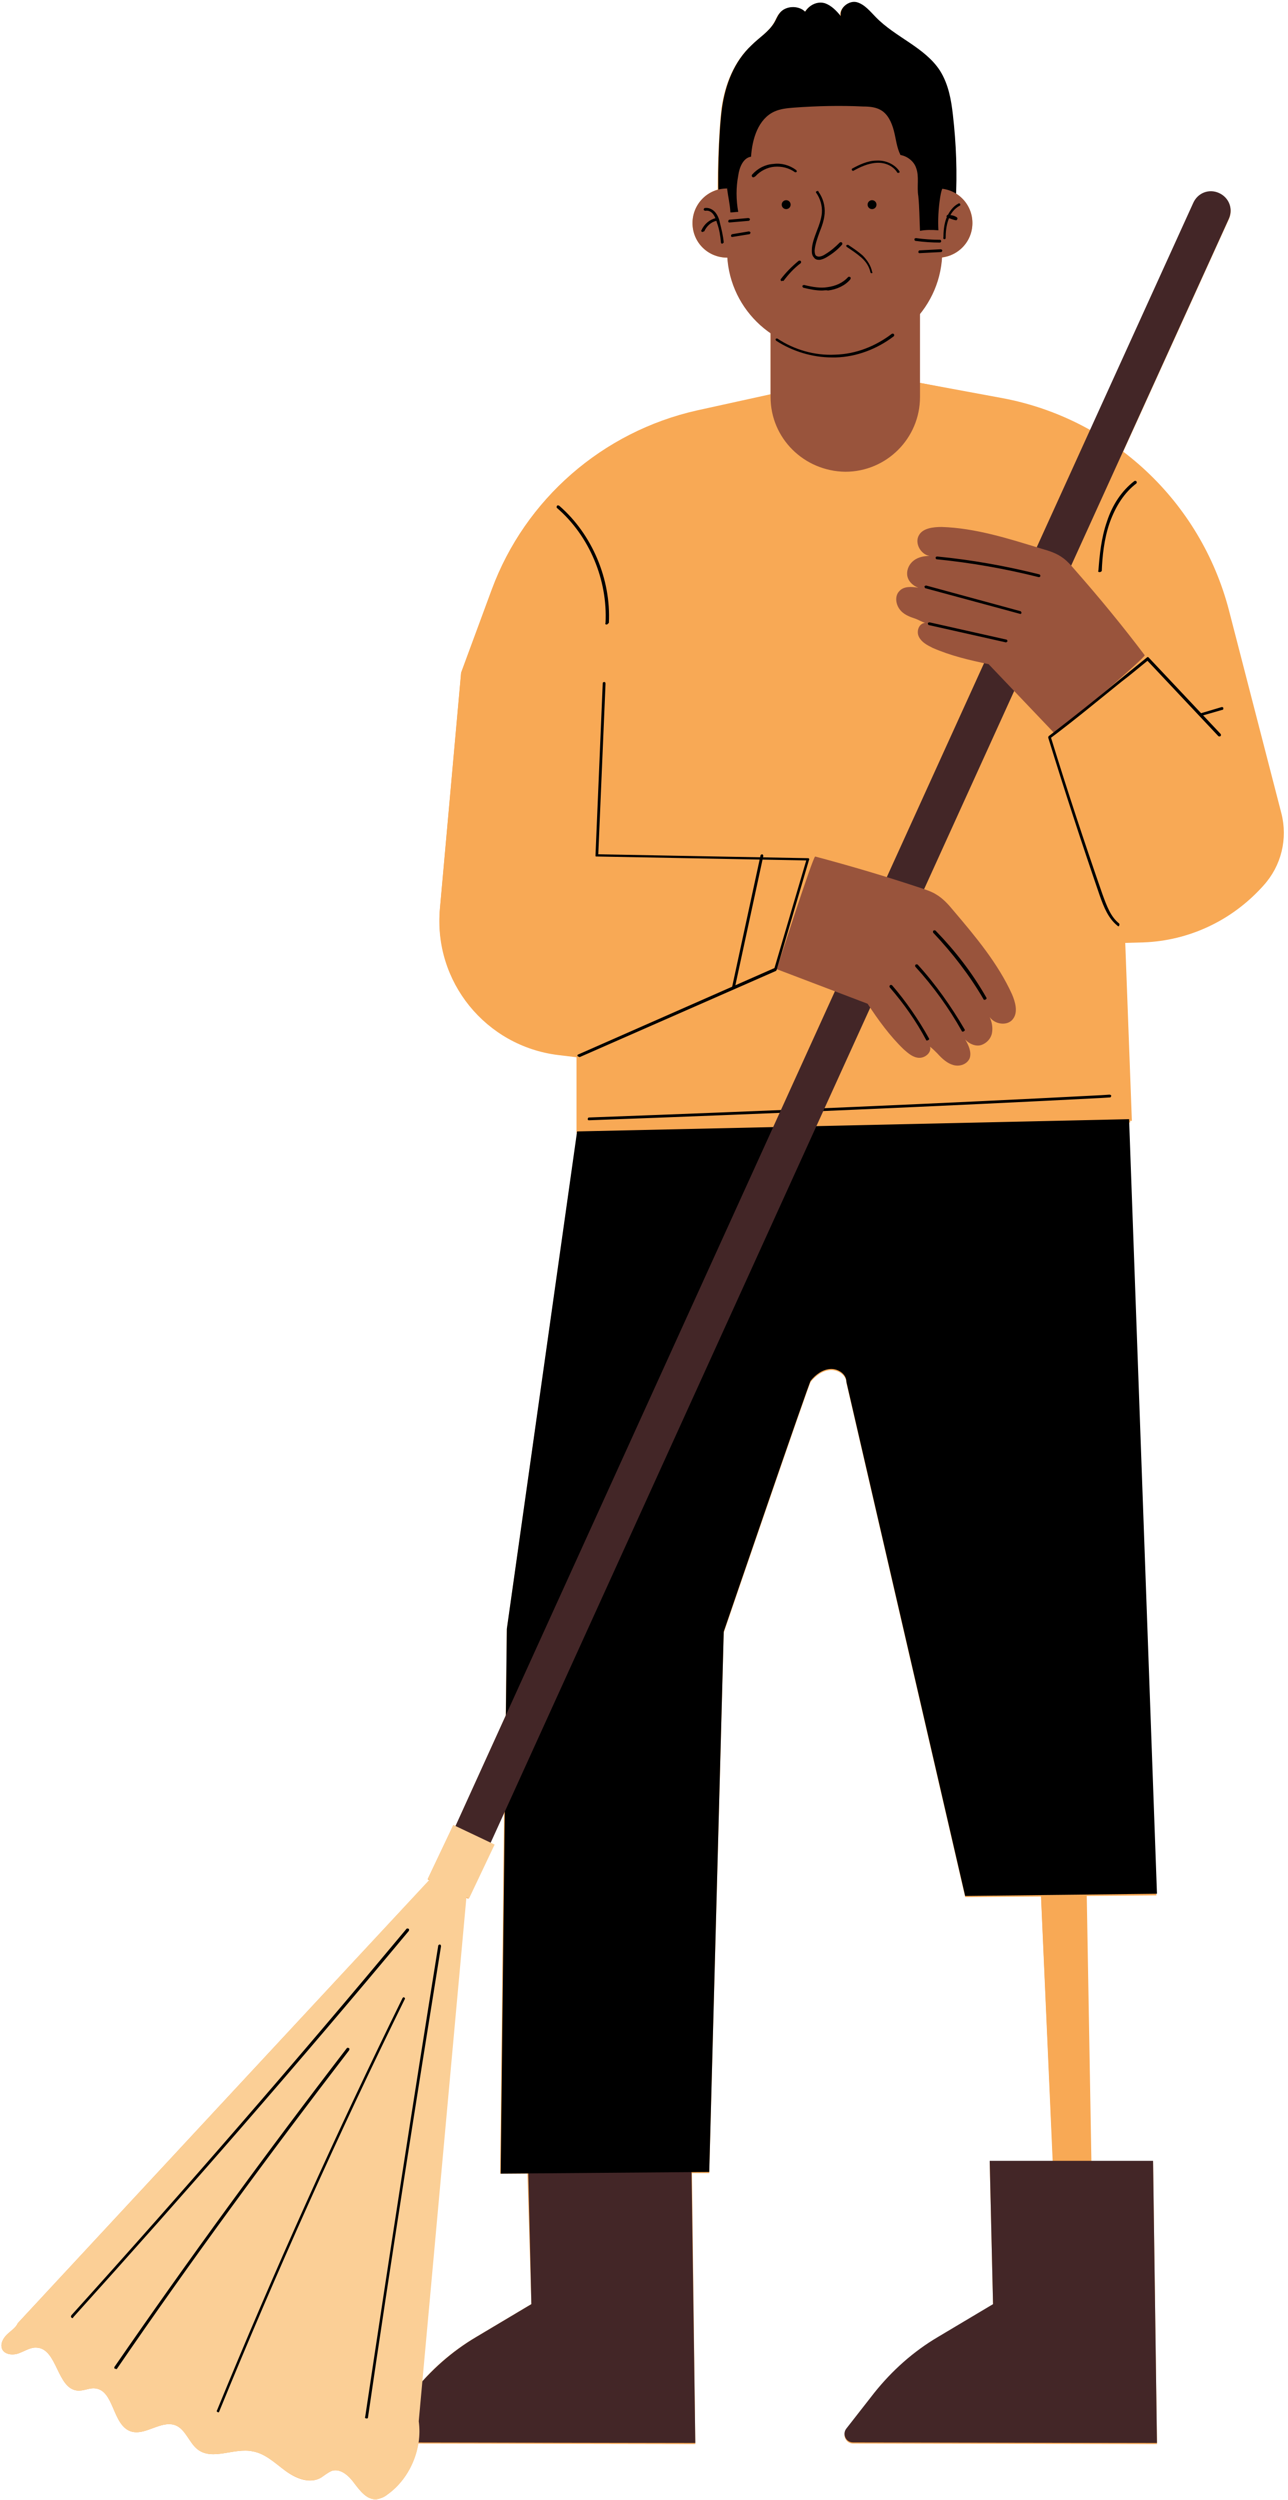 <?xml version="1.0" encoding="UTF-8"?><svg xmlns="http://www.w3.org/2000/svg" xmlns:xlink="http://www.w3.org/1999/xlink" height="448.3" preserveAspectRatio="xMidYMid meet" version="1.0" viewBox="-0.2 -0.4 231.0 448.3" width="231.0" zoomAndPan="magnify"><g id="change1_3"><path d="M229.5,145.5l-9.4-36.4c-3-11.6-9.8-21.5-18.9-28.4l19-41.8c0.8-1.8,0-3.8-1.8-4.6c-1.8-0.8-3.8,0-4.6,1.8 l-18.5,40.8c-4.8-2.7-10.1-4.6-15.7-5.7L165,68.3c-0.1,0-0.2,0-0.3,0V55.9c2.2-2.8,3.7-6.3,3.9-10.1c3.1-0.3,5.6-3,5.6-6.2v0 c0-2.3-1.2-4.2-3-5.3c0.2-4.7,0-9.4-0.6-14c-0.3-2.7-0.8-5.5-2.3-7.9c-2.7-4.2-8-6-11.5-9.6c-1-1-2-2.3-3.4-2.7 c-1.4-0.4-3.2,1-2.9,2.5c-0.8-1-1.7-1.9-2.8-2.3c-1.2-0.4-2.7,0.1-3.6,1.5c-1.2-1.2-3.6-1.1-4.6,0.3c-0.4,0.5-0.6,1.1-0.9,1.6 c-1,1.7-2.7,2.7-4.1,4.1c-3.1,2.9-4.7,7-5.3,11.2c-0.4,3.3-0.7,9.9-0.7,14.6c-2.6,0.8-4.5,3.2-4.5,6v0c0,3.5,2.8,6.2,6.2,6.2h0.1 c0.4,5.6,3.3,10.5,7.7,13.5v11l-13.2,2.9C107.9,77,94,89.1,88,105.4l-5.5,14.9l-3.8,42.3c-1.2,13,8.2,24.6,21.2,26.2l3.3,0.4v13.6 l0.1,0l-12.6,89l-0.2,15.5l-9,19.8l-0.4-0.2l-4.6,9.7l0.3,0.2C72.5,341.3,3,416.2,3,416.2c-0.4,0.9-1.3,1.4-2,2.1 c-0.7,0.7-1.2,1.7-0.8,2.6c0.5,1,2,1.1,3,0.7c1.1-0.4,2.1-1.1,3.2-1c3.7,0.2,3.6,7.4,7.3,7.7c1.1,0.1,2.1-0.5,3.1-0.4 c3.5,0.3,3.1,6.5,6.4,7.7c2.6,0.9,5.4-2,8-1.1c1.9,0.7,2.5,3.2,4.1,4.4c2.7,2,6.5-0.4,9.8,0.3c2.3,0.4,4,2.1,5.9,3.5 s4.4,2.4,6.4,1.2c0.6-0.4,1.2-0.9,1.9-1.2c1.6-0.5,3.1,0.9,4.1,2.3c1,1.3,2.2,2.9,3.9,2.8c0.7-0.1,1.4-0.4,1.9-0.8 c3-2.1,5-5.5,5.6-9.2l49.7,0.1l-0.6-48.6l3.1,0l2.6-96.9c0,0,15.5-45.3,15.6-45c0.9-1.1,2.1-2,3.5-2.1s2.9,0.9,2.9,2.3l21.3,92.2 l13.6-0.1l2.1,47.6l-11.3,0l0.6,25.7l-9.9,5.9c-4.4,2.6-8.2,6-11.4,10l-5,6.4c-0.8,1-0.1,2.5,1.2,2.5l54.5,0.1l-0.7-50.6l-11.2,0 l-0.9-47.7l12.7-0.1l-5-138.6l0.3,0l-1.2-32.2l3.6-0.1c8.1-0.3,15.8-3.9,21.2-9.9v0C229.5,154.9,230.7,150.1,229.5,145.5z M95.1,412.8l-9.9,5.9c-3.7,2.2-7,4.9-9.8,8.1l7.9-86.9l0.5,0.2l4.6-9.7l-0.7-0.3l2.5-5.5l-0.7,64.8l4.9,0L95.1,412.8z" fill="#F8A955"/></g><g><g id="change1_1"><path d="M186.3 334.9L188.8 390.6 195.6 390.5 194.6 333.5z" fill="#F8A955"/></g><g id="change2_1"><path d="M94.5,387.1l0.6,25.7l-9.9,5.9c-4.4,2.6-8.2,6-11.4,10l-5,6.4c-0.8,1-0.1,2.5,1.2,2.5l54.5,0.1l-0.7-50.6 L94.5,387.1z" fill="#432627"/></g><g id="change2_2"><path d="M177.3,387.1l0.6,25.7l-9.9,5.9c-4.4,2.6-8.2,6-11.4,10l-5,6.4c-0.8,1-0.1,2.5,1.2,2.5l54.5,0.1l-0.7-50.6 L177.3,387.1z" fill="#432627"/></g><g id="change3_10"><path d="M171.2,35.9c0.3-5.2,0.1-10.5-0.5-15.7c-0.3-2.7-0.8-5.5-2.3-7.9c-2.7-4.2-8-6-11.5-9.6c-1-1-2-2.3-3.4-2.7s-3.2,1-2.9,2.5 c-0.8-1-1.7-1.9-2.8-2.3c-1.2-0.4-2.7,0.1-3.6,1.5c-1.2-1.2-3.6-1.1-4.6,0.3c-0.4,0.5-0.6,1.1-0.9,1.6c-1,1.7-2.7,2.7-4.1,4.1 c-3.1,2.9-4.7,7-5.3,11.2s-0.9,13.9-0.5,18.1" fill="inherit"/></g><g id="change1_2"><path d="M124.8,73.3l21.2-4.7c6.2-1.4,12.7-1.5,19-0.3l14.6,2.7c19.7,3.7,35.5,18.5,40.6,38l9.4,36.4 c1.2,4.6,0,9.5-3.2,13l0,0c-5.4,6-13.1,9.6-21.2,9.9l-3.6,0.1l1.2,32.2l-99.6,2.1v-13.6l-3.3-0.4c-13-1.6-22.3-13.2-21.2-26.2 l3.8-42.3l5.5-14.9C94,89.1,107.9,77,124.8,73.3z" fill="#F8A955"/></g><g id="change4_1"><path d="M138,70.8V44.4h26.8v26.4c0,7.4-6,13.4-13.4,13.4h0C144,84.1,138,78.2,138,70.8z" fill="#99543C"/></g><g id="change4_2"><path d="M130.2,44.6V26.1c0-5.8,4.7-10.5,10.5-10.5h18.4c5.3,0,9.7,4.3,9.7,9.7v19.3c0,10-8.1,18-18,18h-2.4 C138.3,62.6,130.2,54.5,130.2,44.6z" fill="#99543C"/></g><g id="change3_34"><path d="M105.4,200.5c-0.1,0-0.2-0.1-0.2-0.2c0-0.1,0.1-0.3,0.2-0.3c32.9-1.2,63-2.5,91.9-4l1.5-0.1c0.1,0,0.3,0.1,0.3,0.2 s-0.1,0.3-0.2,0.3l-1.6,0.1C168.3,198,138.3,199.3,105.4,200.5C105.4,200.5,105.4,200.5,105.4,200.5z" fill="inherit"/></g><g id="change4_3"><path d="M166.2,45.9V33.4h1.8c3.5,0,6.2,2.8,6.2,6.2v0c0,3.5-2.8,6.2-6.2,6.2H166.2z" fill="#99543C"/></g><g id="change4_4"><path d="M132,45.9V33.4h-1.8c-3.5,0-6.2,2.8-6.2,6.2v0c0,3.5,2.8,6.2,6.2,6.2H132z" fill="#99543C"/></g><g id="change3_11"><path d="M103.3,202.5l-12.6,89.2l-1.1,97.7l37.4-0.3l2.6-96.9c0,0,15.5-45.3,15.6-45c0.9-1.1,2.1-2,3.5-2.1 c1.4-0.1,2.9,0.9,2.9,2.3l21.3,92.2l34.4-0.4l-5-138.9L103.3,202.5z" fill="inherit"/></g><g id="change2_3"><path d="M77.2,336.5L213.8,36c0.8-1.8,2.8-2.6,4.6-1.8h0c1.8,0.8,2.6,2.8,1.8,4.6L83.6,339.3L77.2,336.5z" fill="#432627"/></g><g id="change5_1"><path d="M77,336.5c0,0-74,79.7-74,79.7c-0.4,0.9-1.3,1.4-2,2.1c-0.7,0.7-1.2,1.7-0.8,2.6c0.5,1,2,1.1,3,0.7 s2.1-1.1,3.2-1c3.7,0.2,3.6,7.4,7.3,7.7c1.1,0.1,2.1-0.5,3.1-0.4c3.5,0.3,3.1,6.5,6.4,7.7c2.6,0.9,5.4-2,8-1.1 c1.9,0.7,2.5,3.2,4.1,4.4c2.7,2,6.5-0.4,9.8,0.3c2.3,0.4,4,2.1,5.9,3.5c1.9,1.3,4.4,2.4,6.4,1.2c0.6-0.4,1.2-0.9,1.9-1.2 c1.6-0.5,3.1,0.9,4.1,2.3c1,1.3,2.2,2.9,3.9,2.8c0.7-0.1,1.4-0.4,1.9-0.8c4.1-2.9,6.4-8.2,5.7-13.2l8.6-94.5L77,336.5z" fill="#FBCF96"/></g><g id="change5_2"><path d="M78.4 328.1H86.6V338.8H78.4z" fill="#FBCF96" transform="rotate(25.391 82.477 333.484)"/></g><g id="change4_5"><path d="M139.1,173.4c0,0,6.5-20.2,6.9-20.2c6.4,1.7,12.8,3.6,19.1,5.7c0.9,0.3,1.8,0.6,2.6,1.1 c1.2,0.7,2.2,1.8,3.1,2.9c4,4.7,8,9.5,10.5,15c0.6,1.4,1.1,3.2,0.2,4.4c-0.9,1.3-3.2,1.1-4.2-0.3c0.4,0.9,0.6,1.9,0.4,2.9 c-0.2,1-1,1.8-1.9,2.1s-2.1-0.1-2.9-1c0.6,1,1.2,2.3,0.8,3.4c-0.5,1.1-1.8,1.5-2.9,1.2c-1.1-0.3-2-1.1-2.9-2.1 c-0.4-0.4-0.8-0.8-1.3-1.2c0.3,1-0.8,2-1.9,2c-1.1,0-2-0.8-2.8-1.5c-2.5-2.4-4.6-5.3-6.5-8.2L139.1,173.4z" fill="#99543C"/></g><g id="change4_6"><path d="M189.1,131.3c0,0,16.2-13.8,16-14.2c-4-5.3-8.2-10.4-12.6-15.4c-0.6-0.7-1.2-1.4-2-2 c-1.2-0.9-2.5-1.3-3.9-1.7c-5.9-1.8-11.8-3.7-17.9-3.9c-1.5,0-3.4,0.2-4.1,1.5c-0.8,1.4,0.3,3.4,1.9,3.7c-1,0-2,0.2-2.8,0.8 c-0.8,0.6-1.3,1.6-1.2,2.6c0.1,1,0.9,1.9,2,2.3c-1.2-0.2-2.6-0.3-3.4,0.6c-0.8,0.8-0.7,2.2,0,3.2s1.8,1.4,3,1.8 c0.5,0.2,1,0.5,1.6,0.7c-1.1,0.1-1.6,1.5-1.1,2.5c0.5,1,1.5,1.5,2.5,2c3.2,1.4,6.6,2.2,10,2.9L189.1,131.3z" fill="#99543C"/></g><g id="change3_12"><path d="M130.2,33.4c0.2,1.6,0.5,2.7,0.6,4.3c0.5,0,0.9-0.1,1.4-0.1c-0.4-2.2-0.4-4.4,0-6.5c0.2-1.5,0.9-3.2,2.3-3.4 c0.2-3.2,1.3-6.8,4.2-8.1c1.1-0.5,2.3-0.6,3.5-0.7c4.1-0.3,8.3-0.4,12.4-0.2c1.1,0,2.2,0.1,3.1,0.6c1.3,0.7,2,2.2,2.4,3.7 c0.4,1.5,0.5,3,1.2,4.4c1.2,0.2,2.4,1.1,2.8,2.3c0.6,1.6,0.1,3.3,0.4,5.1c0.2,2,0.2,4.1,0.3,6.2c1-0.2,2.1-0.2,3.3-0.1 c-0.1-1.9,0-3.8,0.3-5.8c0.2-1.2,0.4-2.4,1.5-2.9c0-4.7,0-9.5-1.3-14c-0.3-1.2-0.9-2.5-2.3-2.7c-4.1-1.9-8.7-2.4-13.2-2.7 c-6-0.4-12.1-0.5-17.8,1.5c-1.5,0.5-3,1.3-4,2.5c-1.6,1.9-1.7,4.5-1.8,6.9C129.5,26.7,129.9,30,130.2,33.4z" fill="inherit"/></g><g id="change3_27"><path d="M169.2,42.5C169.2,42.5,169.2,42.5,169.2,42.5c-0.1,0-0.3-0.1-0.2-0.3c0-1,0.1-2.3,0.5-3.4c0.5-1.2,1.2-2.2,2.2-2.7 c0.1-0.1,0.3,0,0.3,0.1c0.1,0.1,0,0.3-0.1,0.3c-0.9,0.5-1.6,1.3-2,2.5c-0.4,1.1-0.5,2.3-0.5,3.3C169.4,42.4,169.3,42.5,169.2,42.5 z" fill="inherit"/></g><g id="change3_30"><path d="M171.3,39.1c-0.2,0-0.6-0.1-1.6-0.5c-0.1,0-0.2-0.2-0.1-0.3c0-0.1,0.2-0.2,0.3-0.2c0.4,0.1,0.8,0.1,1.2,0.3 c0.2,0.1,0.5,0.2,0.4,0.5C171.4,39,171.4,39.1,171.3,39.1z" fill="inherit"/></g><g id="change3_20"><path d="M129.3,43.3c-0.1,0-0.2-0.1-0.2-0.2c-0.1-1.2-0.3-2.4-0.7-3.5c-0.2-0.7-0.4-1.2-0.7-1.6c-0.4-0.5-0.9-0.7-1.4-0.6 c-0.1,0-0.3-0.1-0.3-0.2s0.1-0.3,0.2-0.3c0.7-0.1,1.4,0.2,1.9,0.8c0.4,0.5,0.7,1.2,0.8,1.8c0.3,1.2,0.6,2.4,0.7,3.6 C129.5,43.2,129.4,43.3,129.3,43.3C129.3,43.3,129.3,43.3,129.3,43.3z" fill="inherit"/></g><g id="change3_9"><path d="M125.8,41.2c0,0-0.1,0-0.1,0c-0.1-0.1-0.2-0.2-0.1-0.3c0.5-1.1,1.4-1.9,2.6-2.2c0.1,0,0.3,0,0.3,0.2c0,0.1,0,0.3-0.2,0.3 c-1,0.2-1.8,1-2.2,1.9C125.9,41.1,125.9,41.2,125.8,41.2z" fill="inherit"/></g><g id="change3_22"><path d="M146.7,46.2c-0.4,0-0.7-0.1-0.9-0.4c-0.4-0.4-0.4-0.9-0.4-1.3c0-1.2,0.5-2.4,0.9-3.5c0.4-1,0.8-2.1,0.9-3.2 c0.1-1.3-0.3-2.6-1-3.6c-0.1-0.1-0.1-0.3,0.1-0.3c0.1-0.1,0.3-0.1,0.3,0.1c0.8,1.1,1.2,2.5,1.1,3.9c-0.1,1.2-0.5,2.3-0.9,3.3 c-0.4,1.1-0.8,2.2-0.9,3.3c0,0.5,0.1,0.8,0.2,0.9c0.4,0.4,1.1,0.2,1.7-0.2c1-0.6,1.8-1.3,2.6-2.1c0.1-0.1,0.3-0.1,0.4,0 c0.1,0.1,0.1,0.3,0,0.4c-0.8,0.9-1.7,1.6-2.7,2.2C147.6,46,147.1,46.2,146.7,46.2z" fill="inherit"/></g><g id="change3_36"><path d="M160.9,30.6c-0.1,0-0.2,0-0.2-0.1c-0.7-1.1-2.1-1.8-3.7-1.7c-1.6,0.1-3,0.8-4.1,1.4c-0.1,0.1-0.3,0-0.3-0.1 c-0.1-0.1,0-0.3,0.1-0.3c1.1-0.6,2.7-1.4,4.3-1.4c1.7-0.1,3.3,0.7,4.1,1.9c0.1,0.1,0,0.3-0.1,0.3C161,30.6,161,30.6,160.9,30.6z" fill="inherit"/></g><g id="change3_18"><path d="M134.9,31.4c-0.1,0-0.1,0-0.2-0.1c-0.1-0.1-0.1-0.3,0-0.4c1-1.1,2.3-1.8,3.8-1.9c1.4-0.2,2.9,0.2,4.1,1.1 c0.1,0.1,0.1,0.2,0.1,0.3c-0.1,0.1-0.2,0.1-0.3,0.1c-1.1-0.8-2.4-1.1-3.7-1c-1.3,0.1-2.6,0.8-3.4,1.7 C135,31.4,135,31.4,134.9,31.4z" fill="inherit"/></g><g id="change3_24"><path d="M147.2,51.7c-1,0-2.1-0.2-3.3-0.5c-0.1,0-0.2-0.2-0.2-0.3c0-0.1,0.2-0.2,0.3-0.2c1.6,0.4,3,0.6,4.2,0.4 c1.5-0.2,2.8-0.8,3.7-1.8c0.1-0.1,0.2-0.1,0.4,0c0.1,0.1,0.1,0.2,0,0.4c-0.9,1.1-2.4,1.8-4,2C147.9,51.6,147.6,51.7,147.2,51.7z" fill="inherit"/></g><g id="change3_6"><path d="M156.1,48.6c-0.1,0-0.2-0.1-0.2-0.2c-0.2-0.9-0.7-1.8-1.6-2.6c-0.8-0.7-1.7-1.3-2.6-1.9c-0.1-0.1-0.2-0.2-0.1-0.3 c0.1-0.1,0.2-0.1,0.3-0.1c0.9,0.6,1.8,1.2,2.6,1.9c0.9,0.9,1.5,1.9,1.7,2.9C156.3,48.5,156.3,48.6,156.1,48.6 C156.1,48.6,156.1,48.6,156.1,48.6z" fill="inherit"/></g><g id="change3_21"><path d="M140,50c-0.1,0-0.1,0-0.1,0c-0.1-0.1-0.1-0.2-0.1-0.3c0.9-1.2,2-2.3,3.2-3.3c0.1-0.1,0.3-0.1,0.4,0c0.1,0.1,0.1,0.3,0,0.4 c-1.2,0.9-2.2,2-3.1,3.2C140.2,49.9,140.1,50,140,50z" fill="inherit"/></g><g id="change3_19"><path d="M168.4,43.1C168.4,43.1,168.4,43.1,168.4,43.1c-1.5,0-2.9-0.1-4.4-0.3c-0.1,0-0.2-0.1-0.2-0.3c0-0.1,0.1-0.2,0.3-0.2 c1.4,0.2,2.9,0.3,4.3,0.3c0.1,0,0.2,0.1,0.2,0.3C168.6,42.9,168.5,43.1,168.4,43.1z" fill="inherit"/></g><g id="change3_25"><path d="M164.7,45c-0.1,0-0.2-0.1-0.2-0.2c0-0.1,0.1-0.3,0.2-0.3l3.8-0.2c0.1,0,0.3,0.1,0.3,0.2c0,0.1-0.1,0.3-0.2,0.3L164.7,45 C164.7,45,164.7,45,164.7,45z" fill="inherit"/></g><g id="change3_35"><path d="M130.6,39.5c-0.1,0-0.2-0.1-0.2-0.2c0-0.1,0.1-0.3,0.2-0.3l3.4-0.3c0.1,0,0.3,0.1,0.3,0.2c0,0.1-0.1,0.3-0.2,0.3 L130.6,39.5C130.6,39.5,130.6,39.5,130.6,39.5z" fill="inherit"/></g><g id="change3_31"><path d="M131.1,42.1c-0.1,0-0.2-0.1-0.2-0.2c0-0.1,0.1-0.3,0.2-0.3l3-0.5c0.1,0,0.3,0.1,0.3,0.2c0,0.1-0.1,0.3-0.2,0.3L131.1,42.1 C131.1,42.1,131.1,42.1,131.1,42.1z" fill="inherit"/></g><g id="change3_1"><path d="M149,63.7c-3.5,0-7.1-1.1-10-3c-0.1-0.1-0.1-0.2-0.1-0.3c0.1-0.1,0.2-0.1,0.3-0.1c3,2,6.7,3.1,10.4,2.9 c3.7-0.1,7.2-1.5,10.1-3.7c0.1-0.1,0.3-0.1,0.4,0c0.1,0.1,0.1,0.3,0,0.4c-3,2.3-6.7,3.7-10.4,3.8C149.5,63.7,149.3,63.7,149,63.7z" fill="inherit"/></g><g id="change3_16"><path d="M103.6,189.1c-0.1,0-0.2-0.1-0.2-0.1c-0.1-0.1,0-0.3,0.1-0.3l35.2-15.5l5.7-19.3l-37.4-0.7l-0.1,0c-0.1,0-0.2,0-0.2,0 c-0.1,0-0.1-0.1-0.1-0.2c0.4-9.5,0.8-19,1.2-28.5l0.1-2.4c0-0.1,0.1-0.2,0.3-0.2c0.1,0,0.2,0.1,0.2,0.3l-0.1,2.4 c-0.4,9.4-0.8,18.8-1.2,28.2l37.6,0.7c0.1,0,0.2,0,0.2,0.1c0,0.1,0.1,0.1,0,0.2l-5.8,19.7c0,0.1-0.1,0.1-0.1,0.2l-35.3,15.5 C103.7,189.1,103.7,189.1,103.6,189.1z" fill="inherit"/></g><g id="change3_33"><path d="M131.3,176.9C131.3,176.9,131.3,176.9,131.3,176.9c-0.2,0-0.3-0.2-0.2-0.3l5.1-23.6c0-0.1,0.2-0.2,0.3-0.2 c0.1,0,0.2,0.2,0.2,0.3l-5.1,23.6C131.5,176.8,131.4,176.9,131.3,176.9z" fill="inherit"/></g><g id="change3_8"><path d="M200.4,165.7c-0.1,0-0.1,0-0.2-0.1c-1.6-1.3-2.4-3.2-3.2-5.5c-3.2-9.3-6.3-18.8-9.2-28.2c0-0.1,0-0.2,0.1-0.3 c4.4-3.4,8.7-6.8,12.8-10.2c1.6-1.3,3.2-2.6,4.8-3.9c0.1-0.1,0.2-0.1,0.3,0l12.9,13.7c0.1,0.1,0.1,0.3,0,0.4 c-0.1,0.1-0.3,0.1-0.4,0l-12.7-13.5c-1.5,1.2-3,2.5-4.6,3.7c-4.1,3.3-8.3,6.8-12.7,10.1c2.9,9.4,6,18.8,9.2,28 c0.8,2.2,1.5,4.1,3,5.3c0.1,0.1,0.1,0.2,0,0.4C200.6,165.6,200.5,165.7,200.4,165.7z" fill="inherit"/></g><g id="change3_7"><path d="M215.2,128c-0.1,0-0.2-0.1-0.2-0.2c0-0.1,0-0.3,0.2-0.3l3.7-1.1c0.1,0,0.3,0,0.3,0.2s0,0.3-0.2,0.3L215.2,128 C215.2,128,215.2,128,215.2,128z" fill="inherit"/></g><g id="change3_37"><path d="M197,102.2C197,102.2,197,102.2,197,102.2c-0.2,0-0.3-0.1-0.2-0.3c0.2-2.7,0.5-5.8,1.5-8.7c1-3.1,2.7-5.6,4.9-7.3 c0.1-0.1,0.3-0.1,0.4,0c0.1,0.1,0.1,0.3,0,0.4c-2.1,1.6-3.7,4-4.8,7.1c-1,2.9-1.3,6-1.4,8.6C197.3,102.1,197.2,102.2,197,102.2z" fill="inherit"/></g><g id="change3_32"><path d="M108.6,111.6C108.6,111.6,108.5,111.6,108.6,111.6c-0.2,0-0.3-0.1-0.2-0.3c0.4-7.7-2.9-15.6-8.7-20.6 c-0.1-0.1-0.1-0.2,0-0.4c0.1-0.1,0.2-0.1,0.4,0c5.9,5.1,9.3,13.2,8.9,21C108.8,111.5,108.7,111.6,108.6,111.6z" fill="inherit"/></g><g id="change3_23"><path d="M180.2,114.8C180.1,114.8,180.1,114.8,180.2,114.8l-13.8-3.1c-0.1,0-0.2-0.2-0.2-0.3c0-0.1,0.2-0.2,0.3-0.2l13.8,3.1 c0.1,0,0.2,0.2,0.2,0.3C180.4,114.7,180.3,114.8,180.2,114.8z" fill="inherit"/></g><g id="change3_15"><path d="M182.8,109.7C182.8,109.7,182.8,109.7,182.8,109.7l-17-4.6c-0.1,0-0.2-0.2-0.2-0.3s0.2-0.2,0.3-0.2l16.9,4.6 c0.1,0,0.2,0.2,0.2,0.3C183,109.6,182.9,109.7,182.8,109.7z" fill="inherit"/></g><g id="change3_17"><path d="M186.1,103.1C186,103.1,186,103.1,186.1,103.1c-6-1.5-12.2-2.6-18.3-3.2c-0.1,0-0.2-0.1-0.2-0.3c0-0.1,0.1-0.2,0.3-0.2 c6.2,0.6,12.3,1.7,18.3,3.2c0.1,0,0.2,0.2,0.2,0.3C186.3,103.1,186.2,103.1,186.1,103.1z" fill="inherit"/></g><g id="change3_5"><path d="M176.4,178.9c-0.1,0-0.2,0-0.2-0.1c-2.5-4.3-5.6-8.3-9-11.9c-0.1-0.1-0.1-0.3,0-0.4c0.1-0.1,0.3-0.1,0.4,0 c3.5,3.6,6.6,7.6,9.1,12c0.1,0.1,0,0.3-0.1,0.3C176.5,178.9,176.5,178.9,176.4,178.9z" fill="inherit"/></g><g id="change3_26"><path d="M172.5,184.6c-0.1,0-0.2,0-0.2-0.1c-2.3-4.1-5.1-8-8.3-11.5c-0.1-0.1-0.1-0.3,0-0.4c0.1-0.1,0.3-0.1,0.4,0 c3.2,3.5,6,7.5,8.4,11.6c0.1,0.1,0,0.3-0.1,0.3C172.6,184.6,172.6,184.6,172.5,184.6z" fill="inherit"/></g><g id="change3_2"><path d="M166.1,186.2c-0.1,0-0.2,0-0.2-0.1c-1.8-3.4-4-6.5-6.5-9.4c-0.1-0.1-0.1-0.3,0-0.4c0.1-0.1,0.3-0.1,0.4,0 c2.5,2.9,4.7,6.1,6.6,9.5c0.1,0.1,0,0.3-0.1,0.3C166.1,186.2,166.1,186.2,166.1,186.2z" fill="inherit"/></g><g id="change3_13"><circle cx="156.2" cy="36.3" fill="inherit" r=".8"/></g><g id="change3_14"><circle cx="140.8" cy="36.3" fill="inherit" r=".8"/></g><g id="change3_4"><path d="M12.8,415.3c-0.1,0-0.1,0-0.2-0.1c-0.1-0.1-0.1-0.2,0-0.4c20.4-22.6,40.6-45.9,60.1-69.3c0.1-0.1,0.2-0.1,0.4,0 c0.1,0.1,0.1,0.2,0,0.4c-19.5,23.4-39.8,46.7-60.2,69.3C13,415.2,12.9,415.3,12.8,415.3z" fill="inherit"/></g><g id="change3_28"><path d="M20.5,424.4c0,0-0.1,0-0.1,0c-0.1-0.1-0.1-0.2-0.1-0.3c13.3-19.3,27.4-38.6,41.7-57.2c0.1-0.1,0.2-0.1,0.4,0 c0.1,0.1,0.1,0.2,0,0.4c-14.3,18.6-28.4,37.8-41.7,57.2C20.7,424.4,20.6,424.4,20.5,424.4z" fill="inherit"/></g><g id="change3_29"><path d="M38.9,432.2C38.9,432.2,38.8,432.2,38.9,432.2c-0.2-0.1-0.3-0.2-0.2-0.3c10.2-24.9,21.4-49.8,33.3-74 c0.1-0.1,0.2-0.2,0.3-0.1c0.1,0.1,0.2,0.2,0.1,0.3c-11.9,24.2-23.1,49.1-33.3,74C39.1,432.2,39,432.2,38.9,432.2z" fill="inherit"/></g><g id="change3_3"><path d="M65.5,433.3C65.5,433.3,65.5,433.3,65.5,433.3c-0.2,0-0.3-0.2-0.2-0.3c4.2-28.1,8.6-56.5,13.1-84.5c0-0.1,0.2-0.2,0.3-0.2 c0.1,0,0.2,0.2,0.2,0.3c-4.5,28-9,56.4-13.1,84.5C65.8,433.3,65.7,433.3,65.5,433.3z" fill="inherit"/></g></g></svg>